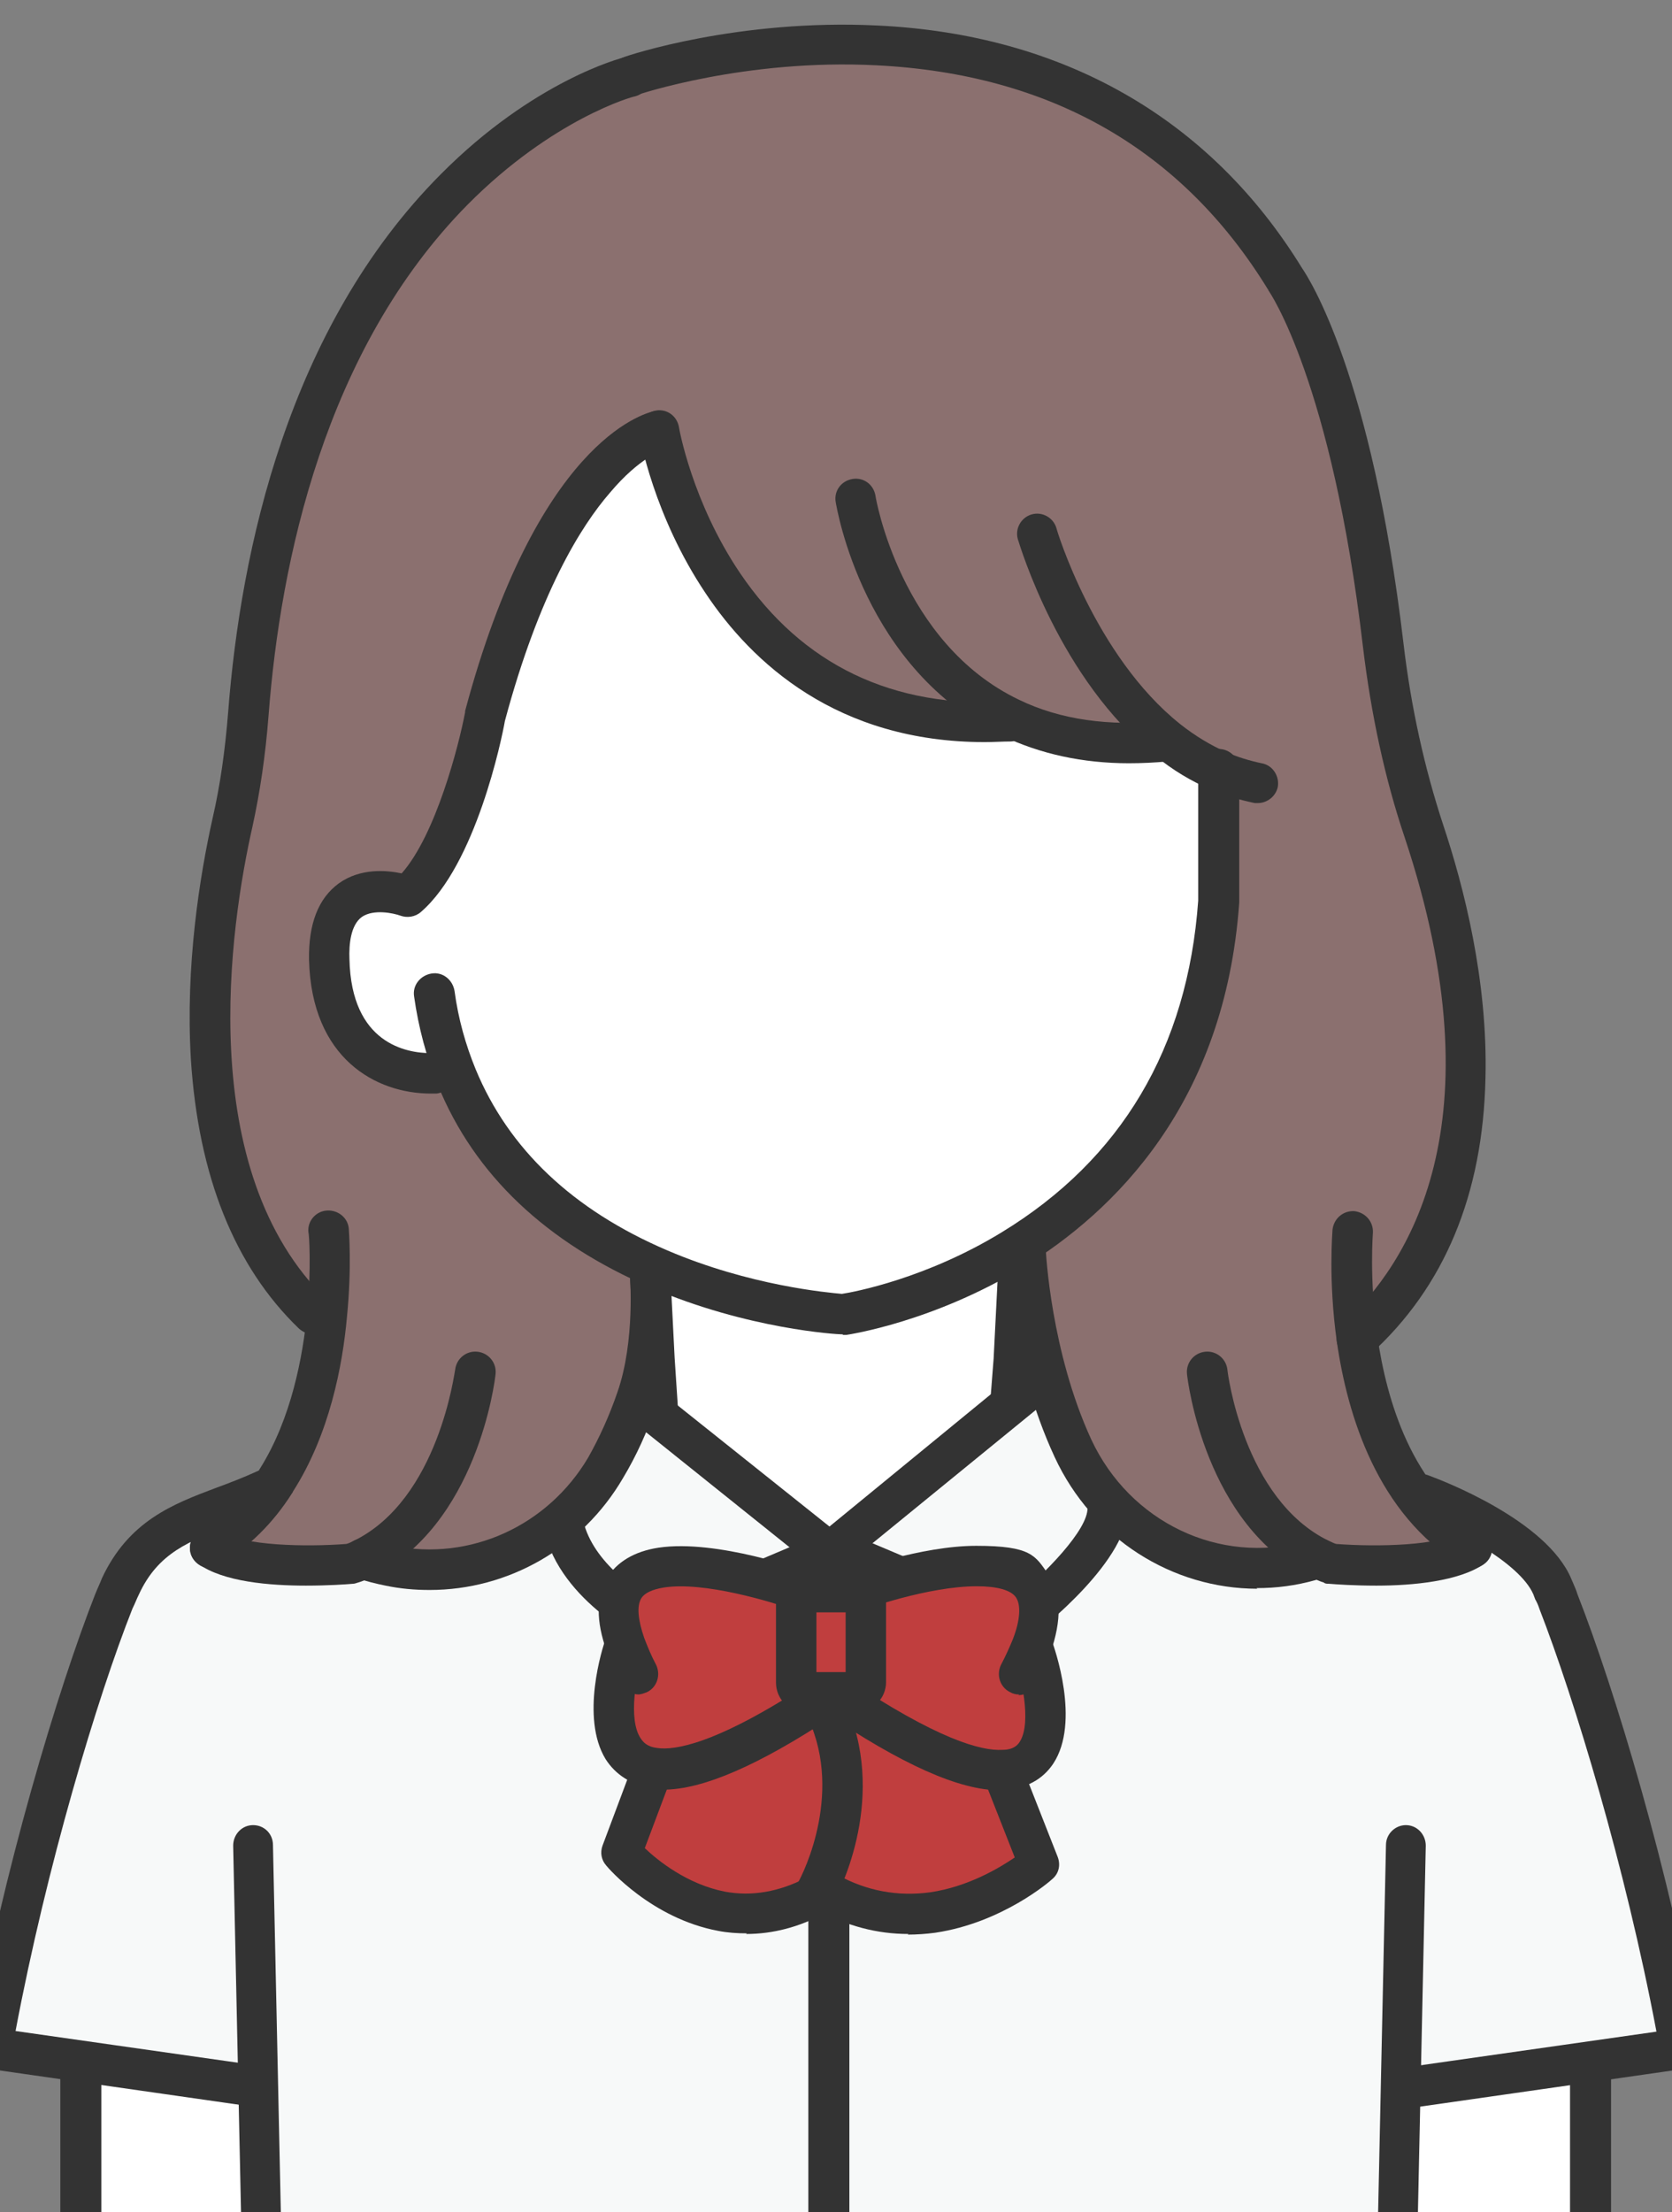 <svg xmlns="http://www.w3.org/2000/svg" id="_&#x30EC;&#x30A4;&#x30E4;&#x30FC;_1" data-name="&#x30EC;&#x30A4;&#x30E4;&#x30FC;_1" viewBox="0 0 268.9 355.6"><rect x="0" y="0" width="268.9" height="355.6" fill="#808080" stroke="none"/><defs><style> .st0 { fill: #8b706f; } .st1 { fill: #c03e3e; } .st2 { fill: #fff; } .st3 { fill: #333; } .st4 { fill: #f7f9f9; } </style></defs><g><path class="st4" d="M133.3,249.6s-23-14.9-34.3-32.7c0,0-16.6,1.8-22,10.4l-54.8,22.6s-8.3,12.6-11.8,35.9c0,0-4.7,12.2-11.7,43.5l42.6,6.1.7,30.3h182.6l.7-30.3,44.7-7.7c-2.8-23.4-13.6-46.4-18.1-61,0,0-9-22.1-12.6-19l-6.4-3.1-43.5-16.4s-11.4-9.9-21.8-11.2l.5,3.8-13.9,11.7-21.1,17.2Z"></path><g><path class="st2" d="M105.6,203.2c15.3,6.5,29.5,7.2,29.5,7.2,0,0,13.2-1.9,27.3-10.4l2.1.4v24.3c0,0-31,23-31,23l-27.5-22.7-.3-17.6v-3.6c0,0,0-.6,0-.6Z"></path><path class="st2" d="M73,172.4l-4.2-.6c-2.9,0-15.9-1-16.3-18.3-.3-15,12.6-10.1,12.6-10.1,8.4-7.2,12.5-29,12.5-29,11.3-42.3,27.9-45.9,27.9-45.9,0,0,8.3,49.6,56.3,46.7l.3-.6c6.6,3.1,14.8,4.8,25,3.7l.2-.3c2.5,2,5.2,3.7,8.1,4.9v21c-2.2,30.2-18.2,46.9-33.2,56-14.1,8.6-27.3,10.4-27.3,10.4,0,0-14.2-.7-29.5-7.2-12.6-5.4-25.9-14.7-32.6-30.8Z"></path><polygon class="st2" points="13 332.6 13 365.2 42.1 365.2 42.1 335.4 13 332.6"></polygon><polygon class="st2" points="255.2 332.6 255.2 365.2 226.1 365.2 226.1 335.4 255.2 332.6"></polygon></g><path class="st0" d="M218.6,214.4c1.6,11.6,6.2,26.2,18.5,33.6-5.7,4.1-22.7,2.5-22.7,2.5-.6-.2-1.3-.5-1.9-.8-.5.1-.9.3-1.4.4-15.4,4.3-31.5-3.6-38.2-18.1-6.9-14.9-7.6-31.6-7.6-31.6l-2.1-.4c15-9.1,31-25.8,33.2-56v-21c-3-1.3-5.7-3-8.1-5l-.2.3c-10.3,1.1-18.5-.6-25-3.7l-.3.6c-48.1,2.9-56.3-46.7-56.3-46.7,0,0-16.6,3.6-27.9,45.9,0,0-4.1,21.8-12.5,29,0,0-13-4.9-12.6,10.1.4,17.3,13.4,18.3,16.3,18.3l4.2.6c6.6,16.1,20,25.4,32.6,30.8v.6s0,3.6,0,3.6h0s-.5,7.5-3.7,16.7c-1.2,3.6-2.9,7.4-5,11-7.1,12.1-21,18.6-34.7,15.8-1.4-.3-2.8-.7-4.3-1.1-.6.3-1.2.6-1.9.8,0,0-17,1.5-22.7-2.5,4.5-2.8,8-6.5,10.7-10.7h0c5.3-8.4,7.4-18.7,8.2-26.7l-2.3-.2c-22.6-21.8-16.8-61.7-12.9-79.1,1.3-5.8,2.1-11.7,2.5-17.6C47.4,25.2,101.8,11.4,101.8,11.4c0,0,70.5-24.1,105.4,32.6,0,0,10.5,14.5,15.7,58.8,1.2,10.2,3.3,20.2,6.6,30,6.6,19.9,14.7,58.4-10.8,81.7h0Z"></path></g><g><g><path class="st3" d="M162.6,228.3c0,0-.2,0-.3,0-1.8-.1-3.1-1.7-3-3.5l.5-6.4.8-15.8c0-1.8,1.6-3.2,3.4-3.1,1.8,0,3.2,1.6,3.1,3.4l-.8,15.9-.5,6.5c-.1,1.7-1.6,3-3.2,3Z"></path><path class="st3" d="M105.8,230.7c-1.7,0-3.1-1.3-3.2-3l-.6-9.1-.7-13.8c0-1.8,1.3-3.3,3.1-3.4,1.8,0,3.3,1.3,3.4,3.1l.7,13.8.6,9.1c.1,1.8-1.2,3.3-3,3.5,0,0-.1,0-.2,0Z"></path></g><g><path class="st3" d="M42.1,365.3c-1.8,0-3.2-1.4-3.2-3.2l-1.4-65.4c0-1.8,1.4-3.3,3.2-3.3h0c1.8,0,3.2,1.4,3.2,3.2l1.4,65.4c0,1.8-1.4,3.3-3.2,3.3h0Z"></path><path class="st3" d="M133.3,252.9c-.7,0-1.4-.2-2-.7l-28.7-23c-1.4-1.1-1.6-3.2-.5-4.6,1.1-1.4,3.2-1.6,4.6-.5l26.7,21.3,31-25.4c1.4-1.1,3.4-.9,4.6.5,1.1,1.4.9,3.4-.5,4.6l-33.1,27c-.6.5-1.3.7-2.1.7Z"></path><path class="st3" d="M41.4,338.7c-.2,0-.3,0-.5,0l-42.6-6.1c-.9-.1-1.7-.6-2.2-1.3-.5-.7-.7-1.6-.6-2.5,5-28,13.8-57.2,19.8-72.5.4-1,.8-1.8,1.1-2.6,4.3-9.2,11.4-11.9,18.3-14.5,2.2-.8,4.5-1.7,6.7-2.7,1.6-.8,3.6-.1,4.3,1.5s.1,3.6-1.5,4.3c-2.5,1.2-4.9,2.1-7.2,3-6.5,2.4-11.6,4.3-14.7,11.1-.3.6-.6,1.4-1,2.2-5.7,14.4-13.8,41.4-18.8,67.9l39.3,5.6c1.8.3,3,1.9,2.8,3.7-.2,1.6-1.6,2.8-3.2,2.8Z"></path><path class="st3" d="M224.7,365.3h0c-1.8,0-3.2-1.5-3.2-3.3l1.4-65.4c0-1.8,1.5-3.2,3.2-3.2h0c1.8,0,3.2,1.5,3.2,3.3l-1.4,65.4c0,1.8-1.5,3.2-3.2,3.2Z"></path><path class="st3" d="M13,365.3c-1.8,0-3.3-1.5-3.3-3.3v-29.5c0-1.8,1.5-3.3,3.3-3.3s3.3,1.5,3.3,3.3v29.5c0,1.8-1.5,3.3-3.3,3.3Z"></path><path class="st3" d="M133.3,365.3c-1.8,0-3.3-1.5-3.3-3.3v-107.5l-23,9.8c-.8.4-1.8.3-2.6,0-.6-.3-14.2-6.6-16.9-18.3-.4-1.7.7-3.5,2.4-3.9,1.7-.4,3.5.7,3.9,2.4,1.6,6.8,9,11.5,12,13.2l26.2-11.1c1-.4,2.2-.3,3.1.3.9.6,1.5,1.6,1.5,2.7v112.4c0,1.8-1.5,3.3-3.3,3.3Z"></path><path class="st3" d="M227.5,338.7c-1.6,0-3-1.2-3.2-2.8-.3-1.8,1-3.4,2.8-3.7l39.3-5.6c-5-26.5-13.2-53.5-18.8-67.9-.2-.6-.4-1.1-.7-1.6-.1-.3-.2-.5-.3-.8-2.2-5.1-12.9-10.7-19.1-13-1.7-.6-2.6-2.5-1.9-4.2.6-1.7,2.5-2.6,4.2-1.9,1.9.7,18.9,7.1,22.9,16.6l.3.7c.2.5.5,1.1.7,1.8,6,15.3,14.8,44.4,19.8,72.5.2.9,0,1.8-.6,2.5-.5.7-1.3,1.2-2.2,1.3l-42.6,6.1c-.2,0-.3,0-.5,0Z"></path><path class="st3" d="M255.8,365.3c-1.8,0-3.3-1.5-3.3-3.3v-29.5c0-1.8,1.5-3.3,3.3-3.3s3.3,1.5,3.3,3.3v29.5c0,1.8-1.5,3.3-3.3,3.3Z"></path><path class="st3" d="M163.1,264.6c-.4,0-.9,0-1.3-.3l-27.6-11.7c-1.7-.7-2.4-2.6-1.7-4.3.7-1.7,2.6-2.4,4.3-1.7l25.8,10.9c5.5-4.5,12.4-11.6,12.3-15.1,0-1.8,1.4-3.3,3.1-3.4,1.8,0,3.3,1.4,3.4,3.1.3,8.5-13.5,19.5-16.3,21.6-.6.4-1.3.7-2,.7Z"></path></g><g><path class="st3" d="M135.5,214.5c0,0-.1,0-.2,0-.6,0-15-.8-30.6-7.5-16.8-7.2-28.4-18.1-34.3-32.6-1.8-4.4-3.1-9.2-3.8-14.2-.3-1.8,1-3.4,2.8-3.7,1.8-.3,3.4,1,3.7,2.8.6,4.5,1.8,8.7,3.4,12.6,5.3,12.8,15.6,22.6,30.8,29.1,13.3,5.7,25.9,6.8,28.1,7,2-.3,13.6-2.5,25.7-9.9,19.2-11.7,29.9-29.6,31.6-53.3v-21.1c0-1.8,1.5-3.3,3.3-3.3s3.3,1.5,3.3,3.3v21.2c0,0,0,.2,0,.2-2.3,32.4-20.2,49.7-34.7,58.6-14.5,8.8-27.9,10.8-28.5,10.9-.1,0-.3,0-.5,0Z"></path><path class="st3" d="M69.3,175.8c-8.8,0-19.2-5.6-19.6-21.5-.1-5.8,1.5-9.9,4.8-12.3,3.5-2.5,7.7-2.1,10.1-1.6,5.5-6.2,9.2-20.6,10.2-25.9,0,0,0-.2,0-.2,11.5-43,28.5-47.8,30.4-48.2,1.8-.4,3.5.7,3.9,2.5.4,1.7-.7,3.4-2.4,3.8-.2,0-3.8,1.1-8.6,6.8-4.7,5.4-11.4,16.2-16.9,36.7-.5,2.9-4.7,23.1-13.5,30.7-.9.8-2.2,1-3.3.6-1.1-.4-4.3-1.1-6.2.2-1.8,1.3-2.1,4.4-2,6.8.3,13.6,9.2,15.1,13.1,15.1s.3,0,.3,0c1.8-.1,3.3,1.2,3.5,3,.1,1.8-1.2,3.3-2.9,3.5,0,0-.3,0-.9,0Z"></path><path class="st3" d="M158.4,119.3c-23.8,0-37.5-12.8-44.9-23.9-8.4-12.5-10.6-25.2-10.7-25.7-.3-1.8.9-3.4,2.7-3.7,1.8-.3,3.4.9,3.7,2.7h0c0,.1,2.1,12,9.8,23.4,10,14.8,24.6,21.8,43.2,20.7,1.8-.1,3.3,1.3,3.4,3,.1,1.8-1.3,3.3-3,3.4-1.4,0-2.8.1-4.2.1Z"></path><path class="st3" d="M181.6,122.7c-7.5,0-14.3-1.5-20.4-4.4-22.3-10.6-26.6-36.5-26.8-37.6-.3-1.8.9-3.4,2.7-3.7,1.8-.3,3.4.9,3.7,2.7h0c0,.2,4,23.7,23.1,32.8,6.6,3.2,14.5,4.3,23.3,3.4,1.8-.2,3.4,1.1,3.6,2.9.2,1.8-1.1,3.4-2.9,3.6-2.2.2-4.3.3-6.4.3Z"></path><path class="st3" d="M202.4,129.1c-.2,0-.4,0-.6,0-2.4-.5-4.8-1.2-7.1-2.2-3.1-1.3-6.1-3.1-8.9-5.4-15.4-12.2-21.8-33.9-22.1-34.8-.5-1.7.5-3.5,2.2-4,1.7-.5,3.5.5,4,2.2h0c0,.2,6.2,20.6,19.9,31.5,2.4,1.9,4.9,3.4,7.4,4.5,1.8.8,3.8,1.4,5.7,1.8,1.8.3,2.9,2.1,2.6,3.8-.3,1.5-1.7,2.6-3.2,2.6Z"></path><path class="st3" d="M50.4,214.5c-.8,0-1.6-.3-2.3-.9-10.4-10-16.2-24.6-17.4-43.3-.9-15,1.4-29.4,3.5-38.8,1.2-5.2,2-10.8,2.5-17.1,2-25.8,9.6-61.7,34.2-86.4,14.9-15,29-18.7,29.6-18.8,1.7-.4,3.5.6,3.9,2.4.4,1.7-.6,3.5-2.3,3.9-.3,0-13.2,3.6-26.9,17.4-23,23.3-30.1,57.4-32,82-.5,6.6-1.4,12.5-2.6,18-3.6,15.9-9.5,55.3,12,76.1,1.3,1.2,1.3,3.3,0,4.6-.6.7-1.5,1-2.3,1Z"></path><path class="st3" d="M33.8,252.1c-1.1,0-2.2-.6-2.8-1.6-.9-1.5-.4-3.5,1.1-4.5,3.8-2.3,7-5.6,9.6-9.7,0,0,0-.1.1-.2,5.1-8.1,6.9-18.1,7.6-25.1.7-7.3.3-12.8.2-12.9-.2-1.8,1.2-3.4,3-3.5,1.8-.1,3.4,1.2,3.5,3,0,.2.5,6.1-.3,14.1-.7,7.8-2.8,18.9-8.7,28.1,0,0,0,.1-.1.2-3.1,4.9-7,8.7-11.6,11.5-.5.3-1.1.5-1.7.5ZM44.5,238.1h0,0Z"></path><path class="st3" d="M69.1,255.6c-2.4,0-4.7-.2-7.1-.7-1.5-.3-3.1-.7-4.6-1.2-1.7-.5-2.7-2.4-2.1-4.1.5-1.7,2.4-2.7,4.1-2.1,1.3.4,2.6.8,3.9,1,12.3,2.5,24.8-3.2,31.3-14.2,1.8-3.2,3.4-6.7,4.7-10.5,2.9-8.3,2-18.9,2-19-.2-1.8,1.2-3.4,3-3.5,1.8-.2,3.4,1.2,3.5,3,0,.5,1,12-2.3,21.7-1.4,4.2-3.2,8.1-5.3,11.6-6.6,11.3-18.5,18-31.1,18Z"></path><path class="st3" d="M49.2,254.9c-5.8,0-13.3-.6-17.3-3.5-1.5-1-1.8-3.1-.7-4.5,1-1.5,3.1-1.8,4.5-.7,3.2,2.3,13.5,2.5,20,2,.4-.1.8-.3,1.2-.5,13.7-6.7,16.2-27.3,16.3-27.5.2-1.8,1.8-3.1,3.6-2.9,1.8.2,3.1,1.8,2.9,3.6-.1,1-2.9,24.3-19.9,32.6-.8.4-1.5.7-2.2.9-.3.1-.6.2-.8.2-1.1.1-4.1.3-7.6.3Z"></path><path class="st3" d="M236.7,252.1c-.6,0-1.2-.2-1.7-.5-13.5-8.2-18.3-24.1-20-35.9-1.4-9.9-.7-17.7-.7-18,.2-1.8,1.7-3.1,3.5-3,1.8.2,3.1,1.7,3,3.5h0c0,0-.6,7.4.7,16.5,1.5,10.5,5.6,24.4,16.9,31.3,1.5.9,2,2.9,1.1,4.5-.6,1-1.7,1.6-2.8,1.6Z"></path><path class="st3" d="M202.2,255.4c-13.6,0-26.5-8-32.6-21.2-7.1-15.3-7.9-32.1-7.9-32.9,0-1.8,1.3-3.3,3.1-3.4,1.8,0,3.3,1.3,3.4,3.1,0,.2.8,16.3,7.3,30.4,6.2,13.3,20.6,20.2,34.4,16.4.4-.1.7-.2,1.1-.3h.2c1.7-.6,3.5.4,4,2.1.5,1.7-.5,3.5-2.2,4h-.2c-.4.2-.8.3-1.2.4-3.2.9-6.3,1.3-9.5,1.3Z"></path><path class="st3" d="M221.3,254.9c-3.5,0-6.4-.2-7.6-.3-.3,0-.6,0-.8-.2-.7-.2-1.3-.5-2.1-.9-17-8.3-19.8-31.6-19.9-32.6-.2-1.8,1.1-3.4,2.9-3.6,1.8-.2,3.4,1.1,3.6,2.9h0c0,.2,2.5,20.8,16.3,27.5.5.2.8.4,1.2.5,6.6.5,16.9.3,20-2,1.5-1,3.5-.7,4.5.7,1,1.5.7,3.5-.7,4.5-4,2.8-11.5,3.5-17.3,3.5Z"></path><path class="st3" d="M218.2,218.5c-.9,0-1.8-.4-2.4-1.1-1.2-1.3-1.1-3.4.2-4.6,10.3-9.4,25.3-32,9.9-78.2-3.2-9.5-5.4-19.8-6.7-30.6-5-42.6-15.1-57.2-15.2-57.3,0,0,0-.1-.1-.2-13.8-22.5-35-34.6-62.9-36-21.1-1.1-38.4,4.7-38.6,4.8-1.7.6-3.5-.3-4.1-2-.6-1.7.3-3.5,2-4.1.7-.3,18.5-6.2,40.8-5.1,29.8,1.4,53.5,14.9,68.3,39,1.1,1.6,11.2,17.1,16.3,60.2,1.2,10.3,3.4,20.2,6.4,29.3,3.3,9.9,7.2,25,6.8,40.7-.4,18.7-6.6,33.6-18.5,44.4-.6.6-1.4.8-2.2.8Z"></path></g></g><g><g><path class="st1" d="M104.6,284.7c5.1.7,13.7-1.9,28-11l.2.4c7.7,13.8.1,28.5-1.1,30.6,0,.2-.2.3-.2.3v.2c-5.7,3-11,3.4-15.7,2.6-10.1-1.8-16.7-9.4-16.7-9.4l5.3-13.6h0Z"></path><path class="st1" d="M163.3,285.6l5.9,14.4s-7.4,6.3-17.8,7.8c-5.3.7-11.4.2-17.6-3.1h-2c1.2-2.2,8.7-16.9,1.1-30.7l-.2-.4c.5-.3,1-.6,1.5-1v-.2h.9v.4c14.3,9.2,23,12.3,28.3,12v.6Z"></path><path class="st1" d="M128.6,271c0,.9.7,1.6,1.7,1.6h3.9v.2c-.5.3-1,.6-1.5,1-14.3,9.1-23,11.7-28,11-11.3-1.6-5-19.6-5-19.6h.3c-3.1-8.5.4-11.7,6-12.5,9.1-1.3,23.5,3.7,23.5,3.7v.3c-.5.2-.9.8-.9,1.5v12.9Z"></path><path class="st1" d="M140.3,258.1v12.9c0,.9-.7,1.6-1.7,1.6h-8.4c-.9,0-1.7-.7-1.7-1.6v-12.9c0-.7.4-1.2,1-1.5.2,0,.4-.1.6-.1h8.4c.9,0,1.6.7,1.6,1.6Z"></path><path class="st1" d="M168,265.2h.2c0,0,7.3,19.2-4.9,19.8-5.2.3-13.9-2.8-28.3-12v-.4h3.6c.9,0,1.7-.7,1.7-1.6v-12.9c0-.9-.7-1.6-1.6-1.6v-.2s11.3-3.9,20.1-3.9,13.1,2.8,9.2,12.9Z"></path></g><g><path class="st3" d="M102.8,272.4c-1.2,0-2.3-.6-2.9-1.7-1-1.8-1.7-3.6-2.3-5.2-1.8-4.9-1.7-8.9,0-11.8,1.6-2.6,4.4-4.3,8.3-4.9,9.4-1.4,23.5,3.7,24.1,3.9,1.7.6,2.6,2.5,1.9,4.2-.6,1.7-2.5,2.6-4.2,1.9-3.6-1.3-14.5-4.6-20.9-3.6-1.9.3-3.2.9-3.7,1.8-.7,1.2-.5,3.4.5,6.3.5,1.3,1.1,2.8,1.9,4.3.8,1.6.2,3.6-1.4,4.4-.5.2-1,.4-1.5.4Z"></path><path class="st3" d="M106.7,287.5c-.7,0-1.4,0-2-.1-3.2-.5-5.7-2.1-7.3-4.6-4.1-6.7-.5-18,0-19.3.6-1.7,2.4-2.6,4.1-2,1.7.6,2.6,2.4,2,4.1-1.2,3.7-2.5,10.7-.5,13.8.4.6,1,1.4,2.7,1.6,2.7.4,9.4-.5,24.6-10.5.5-.3.9-.6,1.4-.9,1.5-1,3.5-.6,4.5.9s.6,3.5-.9,4.5c-.5.3-1,.7-1.5,1-11.8,7.8-20.8,11.7-27.1,11.7Z"></path><path class="st3" d="M120.1,310.8c-1.5,0-3.1-.1-4.6-.4-10.7-2-17.7-10.1-18-10.5-.8-.9-1-2.1-.6-3.2l5.1-13.6c.6-1.7,2.5-2.5,4.2-1.9,1.7.6,2.5,2.5,1.9,4.2l-4.4,11.7c2.1,2,6.8,5.8,12.9,7,4.4.8,8.7,0,13-2.2l.3-.2c1.6-.9,3.6-.3,4.4,1.3.9,1.6.3,3.6-1.3,4.4-.2.1-.3.2-.4.2-4.1,2.2-8.3,3.3-12.6,3.3Z"></path><path class="st3" d="M163.9,272.4c-.5,0-1-.1-1.5-.4-1.6-.8-2.2-2.8-1.4-4.4.8-1.5,1.4-2.9,1.9-4.1,1.2-3.1,1.3-5.5.5-6.7-.8-1.2-3.1-1.8-6.3-1.8-7.8,0-18.1,3.7-18.2,3.8-1.7.6-3.6-.3-4.2-1.9-.6-1.7.2-3.6,1.9-4.2.5-.2,11.5-4.2,20.4-4.2s9.5,1.6,11.6,4.6c2.1,3.1,2.2,7.3.3,12.7-.5,1.5-1.3,3.1-2.2,4.9-.6,1.1-1.7,1.8-2.9,1.8Z"></path><path class="st3" d="M160.8,287.8c-6.5,0-15.7-4.1-28.3-12.6-1.5-1-1.9-3-.9-4.5,1-1.5,3-1.9,4.5-.9,14.6,9.8,21.7,11.7,25.1,11.5,1.8,0,2.5-.8,2.8-1.3,2-3.1.2-10.8-1-14.1-.6-1.7.2-3.6,1.9-4.2,1.7-.6,3.6.2,4.2,1.9.5,1.3,4.7,13.2.3,19.9-1.2,1.8-3.5,4-7.9,4.2-.3,0-.5,0-.8,0Z"></path><path class="st3" d="M146.1,310.9c-5.1,0-9.9-1.3-14.5-3.8-1.6-.9-2.1-2.8-1.3-4.4s2.8-2.1,4.4-1.3c4.7,2.6,9.7,3.5,14.9,2.8,6.1-.9,11.1-3.9,13.6-5.6l-4.8-12.2c-.7-1.7.2-3.6,1.8-4.2,1.7-.7,3.6.2,4.2,1.8l5.7,14.5c.5,1.3.2,2.7-.9,3.6-.3.3-8,7-18.8,8.6-1.5.2-3,.3-4.4.3Z"></path><path class="st3" d="M131.1,307.7c-.6,0-1.1-.1-1.6-.4-1.5-.9-2.1-2.9-1.2-4.4v-.2c.9-1.5,7.7-15.2,1.1-27.6-.8-1.6-.2-3.6,1.3-4.4,1.6-.8,3.6-.2,4.4,1.3,8,15.1.6,30.8-1,33.7-.1.3-.2.4-.2.4-.6,1-1.7,1.6-2.8,1.6Z"></path><path class="st3" d="M137.7,275.3h-8.1c-2.7,0-4.8-2.2-4.8-4.8v-12.9c0-1.9,1.2-3.7,2.9-4.5.6-.3,1.2-.4,1.9-.4h8.1c2.7,0,4.8,2.2,4.8,4.8v12.9c0,2.7-2.2,4.8-4.8,4.8ZM131.3,268.8h4.7v-9.6h-4.7v9.6ZM129.1,256.1h0,0Z"></path></g></g></svg>